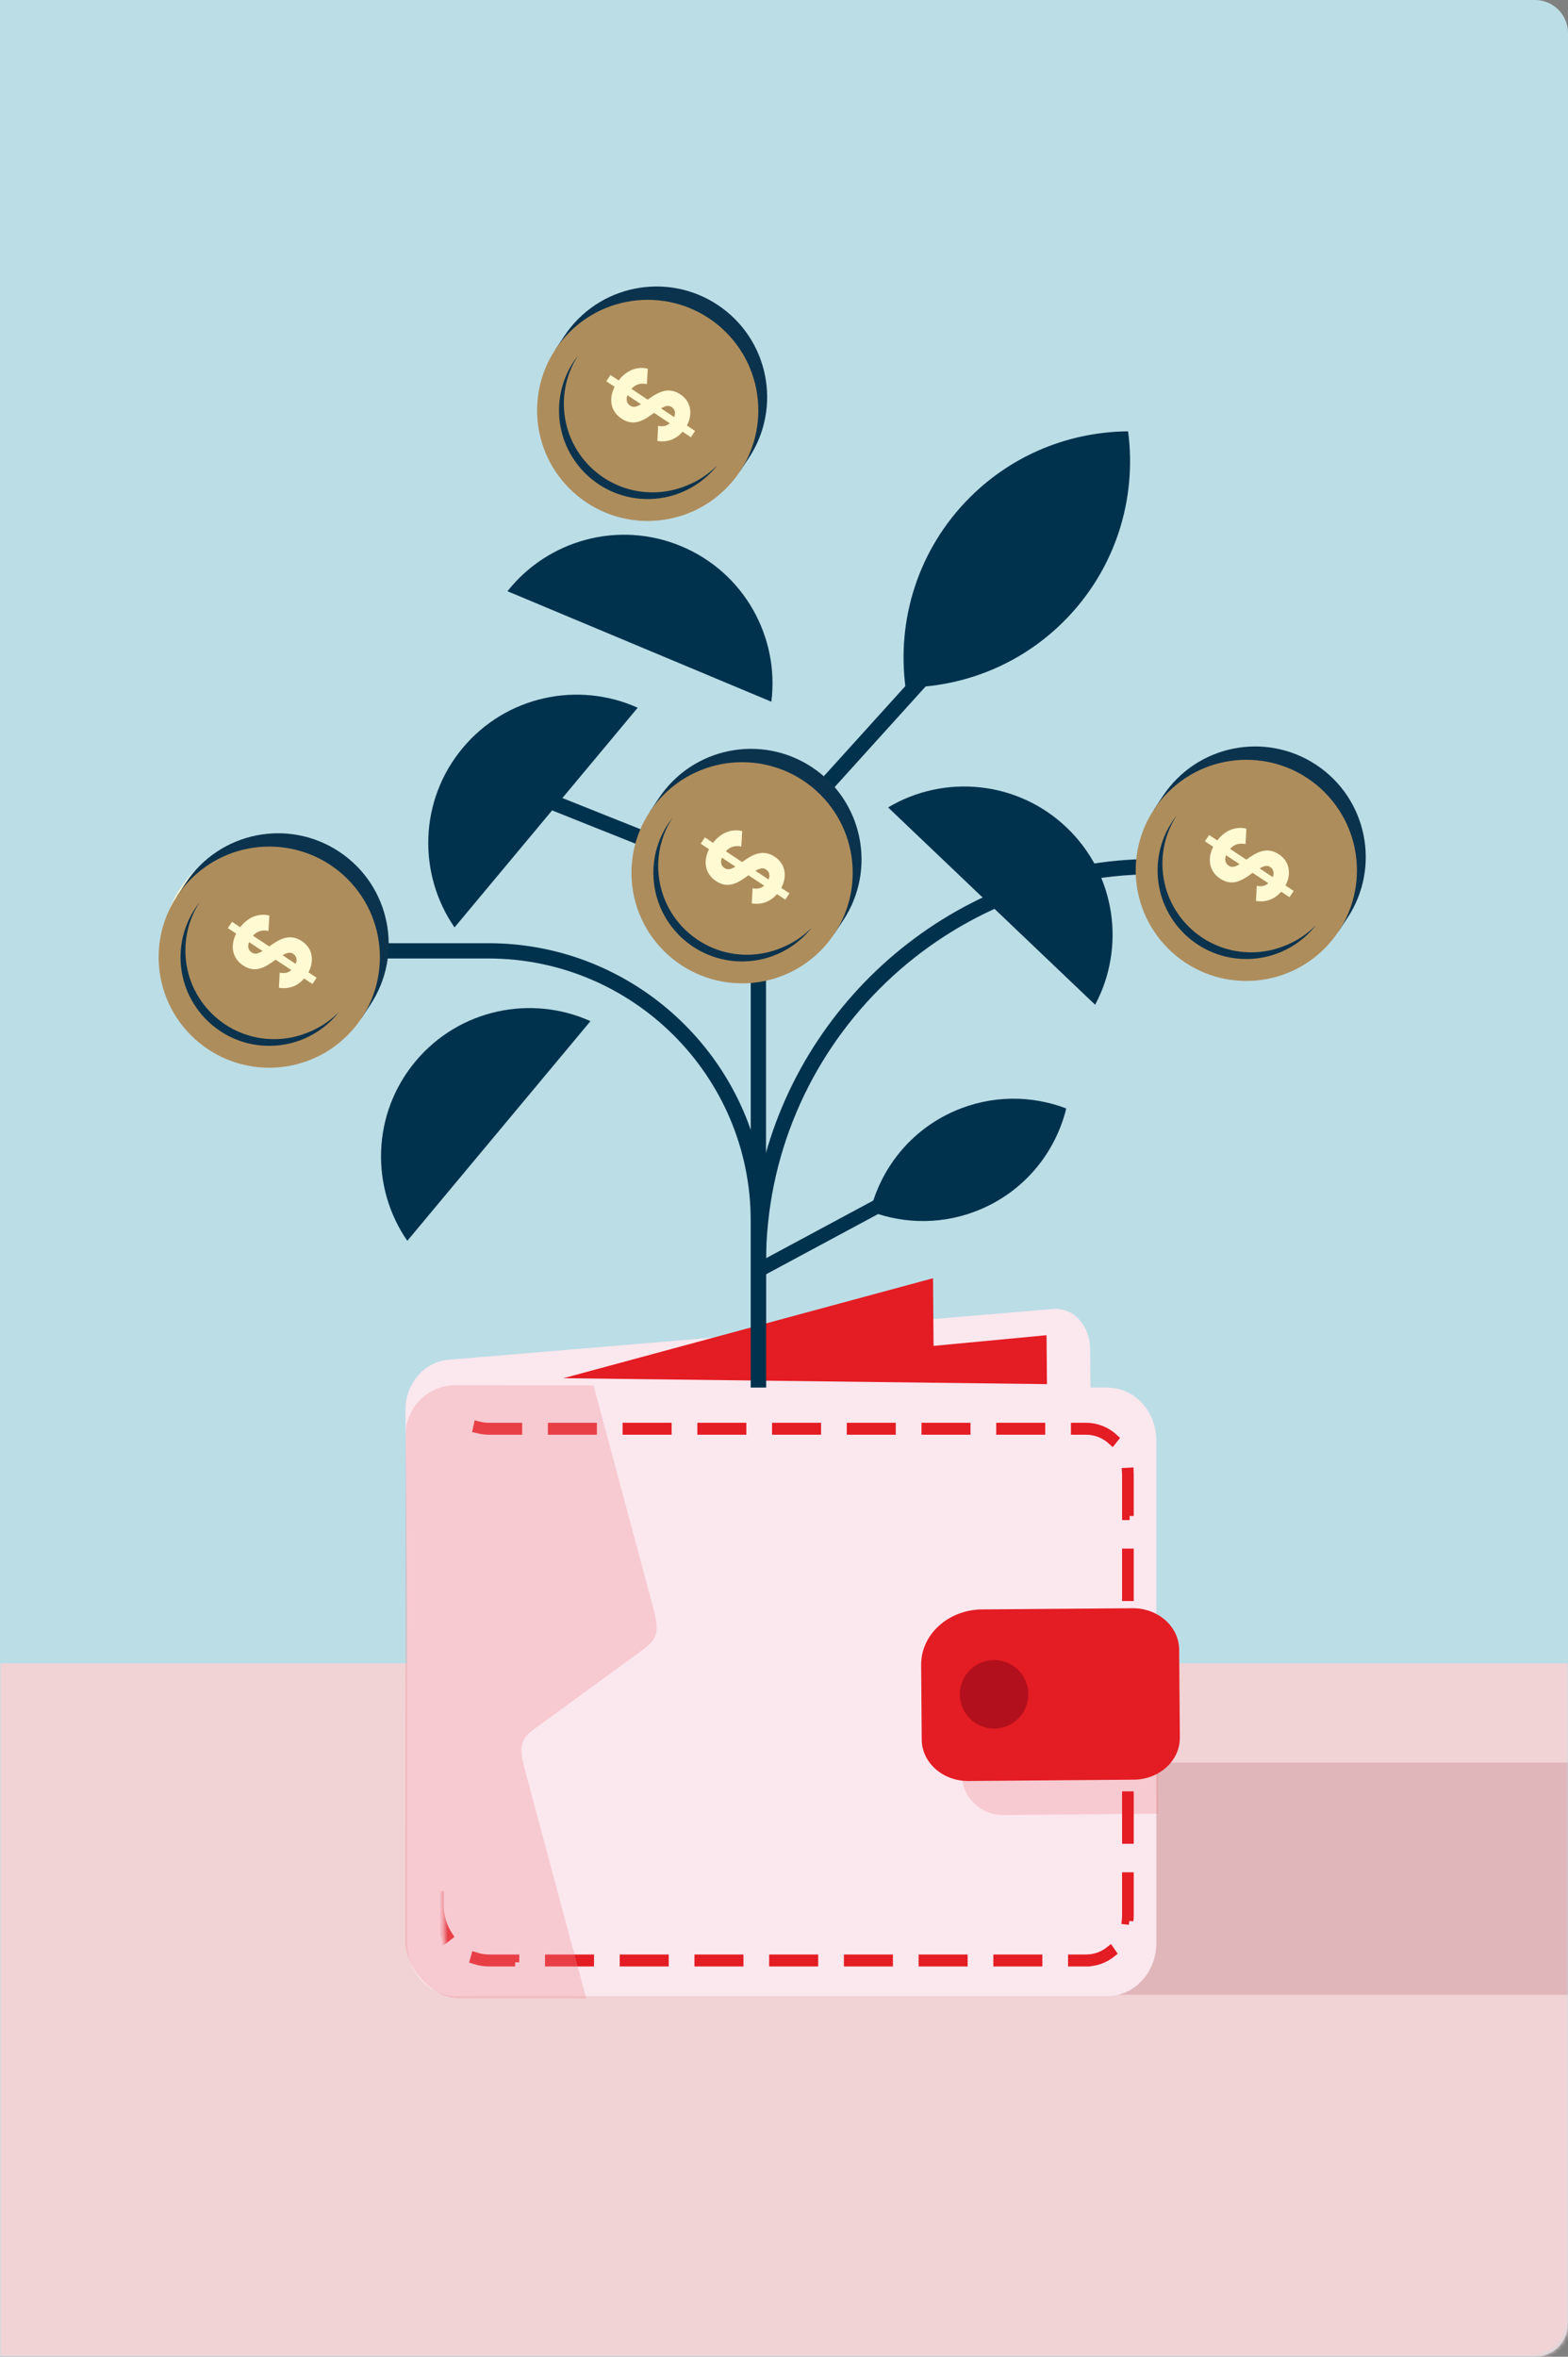 <svg width="380" height="571" viewBox="0 0 380 571" fill="none" xmlns="http://www.w3.org/2000/svg">
<rect x="0" y="0" width="380" height="571" fill="#808080" stroke="none"/>
<path d="M0 0H372C376.418 0 380 3.582 380 8V563C380 567.418 376.418 571 372 571H0V0Z" fill="#BBDDE6"/>
<mask id="mask0_2031_2491" style="mask-type:alpha" maskUnits="userSpaceOnUse" x="0" y="0" width="380" height="571">
<path d="M0 0H372C376.418 0 380 3.582 380 8V563C380 567.418 376.418 571 372 571H0V0Z" fill="#BBDDE6"/>
</mask>
<g mask="url(#mask0_2031_2491)">
<path d="M460 403H-76V598H460V403Z" fill="#F1D3D5"/>
<g clip-path="url(#clip0_2031_2491)">
<path d="M406.91 427.057H184.985V483.296H406.91V427.057Z" fill="#E0B6BA"/>
</g>
<g clip-path="url(#clip1_2031_2491)">
<path d="M98.265 341.693C98.215 335.297 102.741 329.958 108.634 329.465L255.183 317.152C260.117 316.736 264.156 321.082 264.198 326.866L265.178 449.68C265.228 455.456 261.259 460.478 256.332 460.894L108.253 473.334C103.319 473.75 99.28 469.403 99.237 463.62L98.265 341.693Z" fill="#FBE7EE"/>
<path d="M136.547 333.917L253.723 335.354L253.625 323.498L226.246 326.091L226.112 309.699L136.547 333.917Z" fill="#E41C23"/>
<path d="M181.048 236.327C195.686 236.327 207.553 224.469 207.553 209.842C207.553 195.214 195.686 183.356 181.048 183.356C166.41 183.356 154.544 195.214 154.544 209.842C154.544 224.469 166.41 236.327 181.048 236.327Z" fill="#FFFAD2"/>
<path d="M65.832 256.284C80.47 256.284 92.336 244.425 92.336 229.798C92.336 215.17 80.47 203.312 65.832 203.312C51.194 203.312 39.328 215.17 39.328 229.798C39.328 244.425 51.194 256.284 65.832 256.284Z" fill="#FFFAD2"/>
<path d="M158.372 124.305C173.009 124.305 184.876 112.447 184.876 97.819C184.876 83.191 173.009 71.333 158.372 71.333C143.734 71.333 131.867 83.191 131.867 97.819C131.867 112.447 143.734 124.305 158.372 124.305Z" fill="#FFFAD2"/>
<path d="M186.934 170.014C188.908 154.39 180.378 138.738 165.131 132.356C149.884 125.974 132.741 130.877 122.985 143.247L186.934 170.014Z" fill="#00324D"/>
<path d="M154.544 171.472C140.178 164.999 122.703 168.549 112.123 181.235C101.542 193.922 101.197 211.736 110.156 224.698L154.544 171.472Z" fill="#00324D"/>
<path d="M143.096 247.408C128.73 240.934 111.256 244.484 100.675 257.171C90.095 269.857 89.749 287.672 98.709 300.633L143.096 247.408Z" fill="#00324D"/>
<path d="M265.403 243.435C272.826 229.544 270.451 211.884 258.488 200.487C246.526 189.09 228.763 187.554 215.229 195.626L265.403 243.435Z" fill="#00324D"/>
<path d="M185.644 210.419H181.936V352.541H185.644V210.419Z" fill="#00324D"/>
<path d="M126.432 189.417L125.057 192.857L171.899 211.561L173.274 208.12L126.432 189.417Z" fill="#00324D"/>
<path d="M243.509 139.58L186.244 202.89L188.995 205.374L246.26 142.064L243.509 139.58Z" fill="#00324D"/>
<path d="M273.39 104.504C259.518 104.624 245.688 109.914 235.086 120.473C222.475 133.04 217.287 150.192 219.451 166.57C233.324 166.45 247.154 161.16 257.756 150.601C270.366 138.034 275.554 120.881 273.39 104.504Z" fill="#00324D"/>
<path d="M185.644 336.114H181.936V295.773C181.936 260.735 153.409 232.228 118.347 232.228H68.574V228.523H118.347C151.28 228.523 178.764 252.282 184.53 283.551C194.667 240.561 233.337 208.327 279.361 208.109L305.971 207.982L305.992 211.687L279.382 211.814C227.698 212.06 185.644 254.283 185.644 305.93V336.114Z" fill="#00324D"/>
<path d="M303.243 235.75C317.881 235.75 329.747 223.892 329.747 209.264C329.747 194.636 317.881 182.778 303.243 182.778C288.605 182.778 276.738 194.636 276.738 209.264C276.738 223.892 288.605 235.75 303.243 235.75Z" fill="#FFFAD2"/>
<path d="M301.812 236.595C315.765 236.595 327.076 225.292 327.076 211.349C327.076 197.406 315.765 186.103 301.812 186.103C287.859 186.103 276.548 197.406 276.548 211.349C276.548 225.292 287.859 236.595 301.812 236.595Z" fill="#A18C65"/>
<path d="M326.533 222.429C334.703 210.088 331.319 193.471 318.969 185.307C306.619 177.143 289.991 180.524 281.821 192.865L279.685 196.092L324.397 225.656L326.533 222.429ZM308.988 200.318L313.704 206.263L305.245 199.29L308.988 200.318Z" fill="#0C334D"/>
<path d="M320.998 229.818C331.466 219.357 331.466 202.395 320.997 191.933C310.529 181.472 293.555 181.472 283.086 191.933C272.617 202.395 272.617 219.357 283.086 229.818C293.555 240.28 310.529 240.28 320.998 229.818Z" fill="#AE8D5C"/>
<path d="M302.038 232.362C313.911 232.362 323.537 222.743 323.537 210.877C323.537 199.012 313.911 189.393 302.038 189.393C290.164 189.393 280.538 199.012 280.538 210.877C280.538 222.743 290.164 232.362 302.038 232.362Z" fill="#AE8D5C"/>
<path d="M303.567 230.734C291.697 230.932 281.913 221.471 281.715 209.609C281.645 205.164 282.921 201.015 285.176 197.557C282.202 201.311 280.454 206.073 280.538 211.229C280.735 223.092 290.52 232.552 302.39 232.355C309.115 232.242 315.064 229.058 318.927 224.162C316.777 226.339 314.169 228.065 311.258 229.178C308.875 230.136 306.288 230.692 303.567 230.734Z" fill="#0C334D"/>
<path d="M294.009 205.157L292.007 203.833L293.015 202.311L294.996 203.622C296.864 201.191 299.415 200.163 302.059 200.769L301.84 204.516C300.339 204.213 299.105 204.544 298.097 205.672L302.038 208.278C302.038 208.278 302.094 208.25 302.108 208.221C304.329 206.651 306.901 204.981 309.932 206.982C312.759 208.848 312.886 212.011 311.533 214.547L313.513 215.857L312.505 217.379L310.482 216.04C309.002 217.78 306.887 218.703 304.378 218.288L304.575 214.625C305.724 214.864 306.648 214.653 307.381 213.998L303.581 211.483C301.389 213.011 298.901 214.998 295.708 212.885C292.951 211.06 292.585 208.01 294.016 205.157H294.009ZM297.759 209.729C298.555 210.257 299.359 210.032 300.409 209.384L297.131 207.214C296.68 208.391 297.054 209.257 297.759 209.722V209.729ZM305.266 210.405L308.452 212.511C308.875 211.483 308.614 210.588 307.839 210.074C307.176 209.637 306.486 209.701 305.266 210.398V210.405Z" fill="#FFFAD2"/>
<path d="M181.048 236.327C195.686 236.327 207.553 224.469 207.553 209.842C207.553 195.214 195.686 183.356 181.048 183.356C166.41 183.356 154.544 195.214 154.544 209.842C154.544 224.469 166.41 236.327 181.048 236.327Z" fill="#FFFAD2"/>
<path d="M179.617 237.173C193.57 237.173 204.881 225.87 204.881 211.927C204.881 197.984 193.57 186.681 179.617 186.681C165.664 186.681 154.354 197.984 154.354 211.927C154.354 225.87 165.664 237.173 179.617 237.173Z" fill="#A18C65"/>
<path d="M204.338 223.007C212.508 210.666 209.124 194.049 196.774 185.885C184.425 177.72 167.796 181.102 159.626 193.443L157.49 196.669L202.202 226.233L204.338 223.007ZM186.793 200.896L191.509 206.841L183.05 199.867L186.793 200.896Z" fill="#0C334D"/>
<path d="M198.798 230.401C209.267 219.939 209.267 202.977 198.798 192.516C188.329 182.054 171.355 182.054 160.886 192.516C150.417 202.977 150.417 219.939 160.886 230.401C171.355 240.862 188.329 240.862 198.798 230.401Z" fill="#AE8D5C"/>
<path d="M179.843 232.939C191.717 232.939 201.342 223.32 201.342 211.455C201.342 199.589 191.717 189.97 179.843 189.97C167.969 189.97 158.343 199.589 158.343 211.455C158.343 223.32 167.969 232.939 179.843 232.939Z" fill="#AE8D5C"/>
<path d="M181.372 231.319C169.502 231.516 159.718 222.056 159.52 210.194C159.45 205.749 160.726 201.6 162.982 198.141C160.007 201.896 158.259 206.658 158.343 211.814C158.541 223.676 168.325 233.137 180.195 232.939C186.92 232.827 192.869 229.643 196.732 224.747C194.582 226.924 191.974 228.649 189.063 229.762C186.68 230.72 184.093 231.277 181.372 231.319Z" fill="#0C334D"/>
<path d="M171.821 205.742L169.819 204.418L170.827 202.896L172.808 204.206C174.676 201.776 177.227 200.748 179.871 201.354L179.652 205.101C178.151 204.798 176.917 205.129 175.909 206.256L179.85 208.863C179.85 208.863 179.899 208.834 179.92 208.806C182.141 207.235 184.713 205.566 187.745 207.566C190.571 209.433 190.698 212.596 189.345 215.132L191.325 216.442L190.317 217.964L188.294 216.625C186.814 218.365 184.699 219.288 182.19 218.872L182.387 215.209C183.536 215.449 184.46 215.237 185.193 214.582L181.393 212.068C179.201 213.596 176.713 215.583 173.527 213.469C170.77 211.645 170.404 208.595 171.835 205.742H171.821ZM175.571 210.314C176.367 210.842 177.171 210.617 178.221 209.968L174.943 207.799C174.492 208.975 174.866 209.842 175.571 210.307V210.314ZM183.078 210.99L186.264 213.096C186.687 212.068 186.426 211.173 185.651 210.659C184.988 210.222 184.298 210.285 183.078 210.983V210.99Z" fill="#FFFAD2"/>
<path d="M66.452 256.777C81.09 256.777 92.956 244.919 92.956 230.291C92.956 215.663 81.09 203.805 66.452 203.805C51.814 203.805 39.948 215.663 39.948 230.291C39.948 244.919 51.814 256.777 66.452 256.777Z" fill="#FFFAD2"/>
<path d="M65.021 257.629C78.974 257.629 90.285 246.326 90.285 232.383C90.285 218.44 78.974 207.137 65.021 207.137C51.068 207.137 39.757 218.44 39.757 232.383C39.757 246.326 51.068 257.629 65.021 257.629Z" fill="#A18C65"/>
<path d="M89.742 243.463C97.912 231.122 94.529 214.505 82.179 206.341C69.829 198.177 53.2 201.558 45.03 213.899L42.895 217.125L87.606 246.689L89.742 243.463ZM72.197 221.352L76.913 227.297L68.454 220.323L72.197 221.352Z" fill="#0C334D"/>
<path d="M84.209 250.846C94.678 240.384 94.678 223.423 84.209 212.961C73.74 202.499 56.767 202.499 46.297 212.961C35.829 223.423 35.829 240.384 46.297 250.846C56.767 261.308 73.74 261.308 84.209 250.846Z" fill="#AE8D5C"/>
<path d="M65.254 253.389C77.128 253.389 86.753 243.77 86.753 231.904C86.753 220.038 77.128 210.419 65.254 210.419C53.38 210.419 43.754 220.038 43.754 231.904C43.754 243.77 53.38 253.389 65.254 253.389Z" fill="#AE8D5C"/>
<path d="M66.784 251.768C54.913 251.966 45.129 242.505 44.932 230.643C44.861 226.198 46.137 222.049 48.393 218.591C45.418 222.345 43.67 227.107 43.754 232.263C43.952 244.126 53.736 253.586 65.606 253.389C72.331 253.276 78.281 250.092 82.143 245.196C79.993 247.373 77.385 249.099 74.474 250.212C72.091 251.17 69.504 251.726 66.784 251.768Z" fill="#0C334D"/>
<path d="M57.225 226.191L55.223 224.867L56.231 223.345L58.212 224.656C60.08 222.225 62.632 221.197 65.275 221.803L65.056 225.55C63.555 225.247 62.322 225.578 61.313 226.705L65.254 229.312C65.254 229.312 65.303 229.284 65.324 229.255C67.545 227.685 70.125 226.015 73.149 228.016C75.975 229.882 76.102 233.045 74.749 235.581L76.73 236.891L75.722 238.413L73.699 237.074C72.218 238.814 70.104 239.737 67.594 239.321L67.791 235.659C68.948 235.898 69.864 235.687 70.597 235.032L66.798 232.517C64.605 234.045 62.117 236.032 58.924 233.919C56.168 232.094 55.801 229.044 57.232 226.191H57.225ZM60.975 230.763C61.772 231.291 62.575 231.066 63.626 230.418L60.348 228.248C59.897 229.424 60.27 230.291 60.975 230.756V230.763ZM68.482 231.439L71.668 233.545C72.091 232.517 71.831 231.622 71.055 231.108C70.393 230.671 69.695 230.735 68.482 231.432V231.439Z" fill="#FFFAD2"/>
<path d="M158.174 124.305C172.812 124.305 184.678 112.447 184.678 97.819C184.678 83.191 172.812 71.333 158.174 71.333C143.536 71.333 131.669 83.191 131.669 97.819C131.669 112.447 143.536 124.305 158.174 124.305Z" fill="#FFFAD2"/>
<path d="M156.743 125.15C170.695 125.15 182.006 113.847 182.006 99.904C182.006 85.961 170.695 74.658 156.743 74.658C142.79 74.658 131.479 85.961 131.479 99.904C131.479 113.847 142.79 125.15 156.743 125.15Z" fill="#A18C65"/>
<path d="M181.464 110.984C189.633 98.643 186.25 82.026 173.9 73.862C161.55 65.698 144.921 69.079 136.752 81.42L134.616 84.647L179.328 114.211L181.464 110.984ZM163.918 88.873L168.634 94.818L160.175 87.844L163.918 88.873Z" fill="#0C334D"/>
<path d="M175.926 118.374C186.395 107.913 186.395 90.951 175.926 80.489C165.457 70.027 148.483 70.027 138.014 80.489C127.545 90.951 127.545 107.912 138.014 118.374C148.483 128.836 165.457 128.836 175.926 118.374Z" fill="#AE8D5C"/>
<path d="M156.968 120.917C168.842 120.917 178.468 111.298 178.468 99.432C178.468 87.567 168.842 77.948 156.968 77.948C145.094 77.948 135.469 87.567 135.469 99.432C135.469 111.298 145.094 120.917 156.968 120.917Z" fill="#AE8D5C"/>
<path d="M158.505 119.289C146.635 119.487 136.851 110.026 136.653 98.164C136.583 93.719 137.859 89.57 140.114 86.112C137.14 89.866 135.391 94.628 135.476 99.784C135.673 111.646 145.457 121.107 157.328 120.91C164.053 120.797 170.002 117.613 173.865 112.717C171.715 114.894 169.107 116.62 166.196 117.733C163.813 118.691 161.226 119.247 158.505 119.289Z" fill="#0C334D"/>
<path d="M148.939 93.705L146.938 92.381L147.946 90.859L149.926 92.169C151.794 89.739 154.346 88.711 156.989 89.317L156.771 93.064C155.269 92.761 154.036 93.085 153.028 94.219L156.968 96.826C156.968 96.826 157.018 96.797 157.039 96.776C159.259 95.198 161.839 93.536 164.863 95.537C167.69 97.403 167.817 100.566 166.463 103.102L168.444 104.412L167.436 105.934L165.413 104.595C163.933 106.335 161.818 107.258 159.309 106.842L159.506 103.179C160.655 103.419 161.578 103.208 162.311 102.553L158.512 100.038C156.32 101.566 153.831 103.553 150.638 101.44C147.882 99.615 147.516 96.565 148.946 93.712L148.939 93.705ZM152.69 98.277C153.486 98.805 154.29 98.58 155.34 97.932L152.062 95.762C151.611 96.938 151.985 97.805 152.69 98.27V98.277ZM160.197 98.953L163.383 101.059C163.806 100.031 163.545 99.136 162.77 98.622C162.107 98.185 161.409 98.249 160.197 98.946V98.953Z" fill="#FFFAD2"/>
<path d="M268.329 336.185H110.607C104.03 336.185 98.701 341.926 98.701 349.005V470.812C98.701 477.892 104.03 483.633 110.607 483.633H268.329C274.906 483.633 280.235 477.892 280.235 470.812V349.005C280.235 341.926 274.906 336.185 268.329 336.185Z" fill="#FBE7EE"/>
<path opacity="0.32" d="M280.763 439.423L243.157 439.762C237.63 439.804 233.119 435.366 233.077 429.85L232.893 406.83C232.837 399.533 238.709 393.566 246.012 393.51L280.39 393.193" fill="#EF8995"/>
<mask id="mask1_2031_2491" style="mask-type:luminance" maskUnits="userSpaceOnUse" x="107" y="339" width="175" height="143">
<path d="M269.922 339.658H119.024C112.736 339.658 107.632 345.18 107.632 351.992V469.164C107.632 475.975 112.729 481.498 119.024 481.498H269.922C276.21 481.498 281.313 475.975 281.313 469.164V351.992C281.313 345.18 276.217 339.658 269.922 339.658Z" fill="white"/>
</mask>
<g mask="url(#mask1_2031_2491)">
<path d="M263.226 475.44H259.842V474.546H263.226C265.34 474.546 267.349 473.82 269.034 472.461L269.527 473.172C267.702 474.651 265.524 475.433 263.226 475.433V475.44ZM251.609 475.44H241.733V474.546H251.609V475.44ZM233.5 475.44H223.624V474.546H233.5V475.44ZM215.391 475.44H205.515V474.546H215.391V475.44ZM197.282 475.44H187.406V474.546H197.282V475.44ZM179.173 475.44H169.297V474.546H179.173V475.44ZM161.064 475.44H151.188V474.546H161.064V475.44ZM142.955 475.44H133.079V474.546H142.955V475.44ZM124.846 475.44H118.636C117.367 475.44 116.113 475.243 114.907 474.848L115.147 473.996C116.275 474.362 117.452 474.553 118.636 474.553H124.846V475.447V475.44ZM108.112 469.586C106.533 467.199 105.694 464.381 105.694 461.436V459.168H106.519V461.436C106.519 464.198 107.301 466.832 108.782 469.072L108.112 469.594V469.586ZM273.686 465.367L272.869 465.268C272.911 464.86 272.932 464.444 272.932 464.029V454.625H273.757V464.029C273.757 464.472 273.736 464.923 273.686 465.374V465.367ZM273.757 445.714H272.932V435.021H273.757V445.714ZM273.757 426.11H272.932V415.417H273.757V426.11ZM273.757 406.506H272.932V395.813H273.757V406.506ZM273.757 386.903H272.932V376.21H273.757V386.903ZM273.757 367.299H272.932V357.134C272.932 356.965 272.932 356.796 272.918 356.634L273.743 356.592C273.75 356.775 273.757 356.958 273.757 357.141V367.306V367.299ZM269.556 349.153C267.793 347.512 265.545 346.61 263.219 346.61H260.54V345.716H263.219C265.742 345.716 268.181 346.695 270.091 348.477L269.556 349.153ZM252.307 346.61H242.431V345.716H252.307V346.61ZM234.198 346.61H224.322V345.716H234.198V346.61ZM216.089 346.61H206.213V345.716H216.089V346.61ZM197.98 346.61H188.104V345.716H197.98V346.61ZM179.871 346.61H169.995V345.716H179.871V346.61ZM161.762 346.61H151.886V345.716H161.762V346.61ZM143.653 346.61H133.777V345.716H143.653V346.61ZM125.544 346.61H118.622C117.6 346.61 116.578 346.476 115.598 346.223L115.788 345.356C116.705 345.596 117.663 345.716 118.622 345.716H125.544V346.61ZM108.549 341.384C106.702 338.911 105.694 335.791 105.694 332.607V331.099H106.519V332.607C106.519 335.636 107.442 338.474 109.19 340.827L108.549 341.391V341.384ZM106.512 322.188H105.687V311.495H106.512V322.188Z" stroke="#E41C23" stroke-width="2" stroke-miterlimit="10"/>
</g>
<path d="M237.997 389.939L274.433 389.65C280.643 389.601 285.712 394.081 285.761 399.66L285.93 421.003C285.972 426.582 280.975 431.14 274.765 431.189L234.705 431.506C228.495 431.555 223.427 427.075 223.377 421.496L223.236 403.407C223.18 396.032 229.792 390.002 238.004 389.939H237.997Z" fill="#E41C23"/>
<path d="M240.916 418.805C245.502 418.805 249.219 415.09 249.219 410.507C249.219 405.925 245.502 402.209 240.916 402.209C236.33 402.209 232.612 405.925 232.612 410.507C232.612 415.09 236.33 418.805 240.916 418.805Z" fill="#B2101C"/>
<path d="M183.875 309.699L182.423 306.578L252.695 268.801L254.14 271.921L183.875 309.699Z" fill="#00324D"/>
<path d="M258.404 268.562C249.952 265.342 240.288 265.279 231.343 269.181C220.699 273.823 213.473 283.016 210.9 293.477C219.352 296.696 229.016 296.759 237.962 292.857C248.606 288.215 255.831 279.022 258.404 268.562Z" fill="#00324D"/>
<path opacity="0.32" d="M127.066 428.336C126.46 425.694 126.037 423.793 126.77 421.862C127.348 420.376 128.97 419.221 130.471 418.178L155.03 400.272C156.496 399.237 158.131 397.997 158.745 396.532C159.499 394.616 159.034 392.686 158.442 390.051L143.836 335.65L110.368 335.621C103.707 335.621 98.3 341.01 98.293 347.674L98.202 470.094C98.202 476.751 104.594 484.154 111.263 484.161L142.074 484.189L127.081 428.336H127.066Z" fill="#EF8995"/>
</g>
</g>
<defs>
<clipPath id="clip0_2031_2491">
<rect width="424" height="424" fill="white" transform="translate(-17.506 76.356)"/>
</clipPath>
<clipPath id="clip1_2031_2491">
<rect width="719" height="479" fill="white" transform="translate(-170 37)"/>
</clipPath>
</defs>
</svg>
